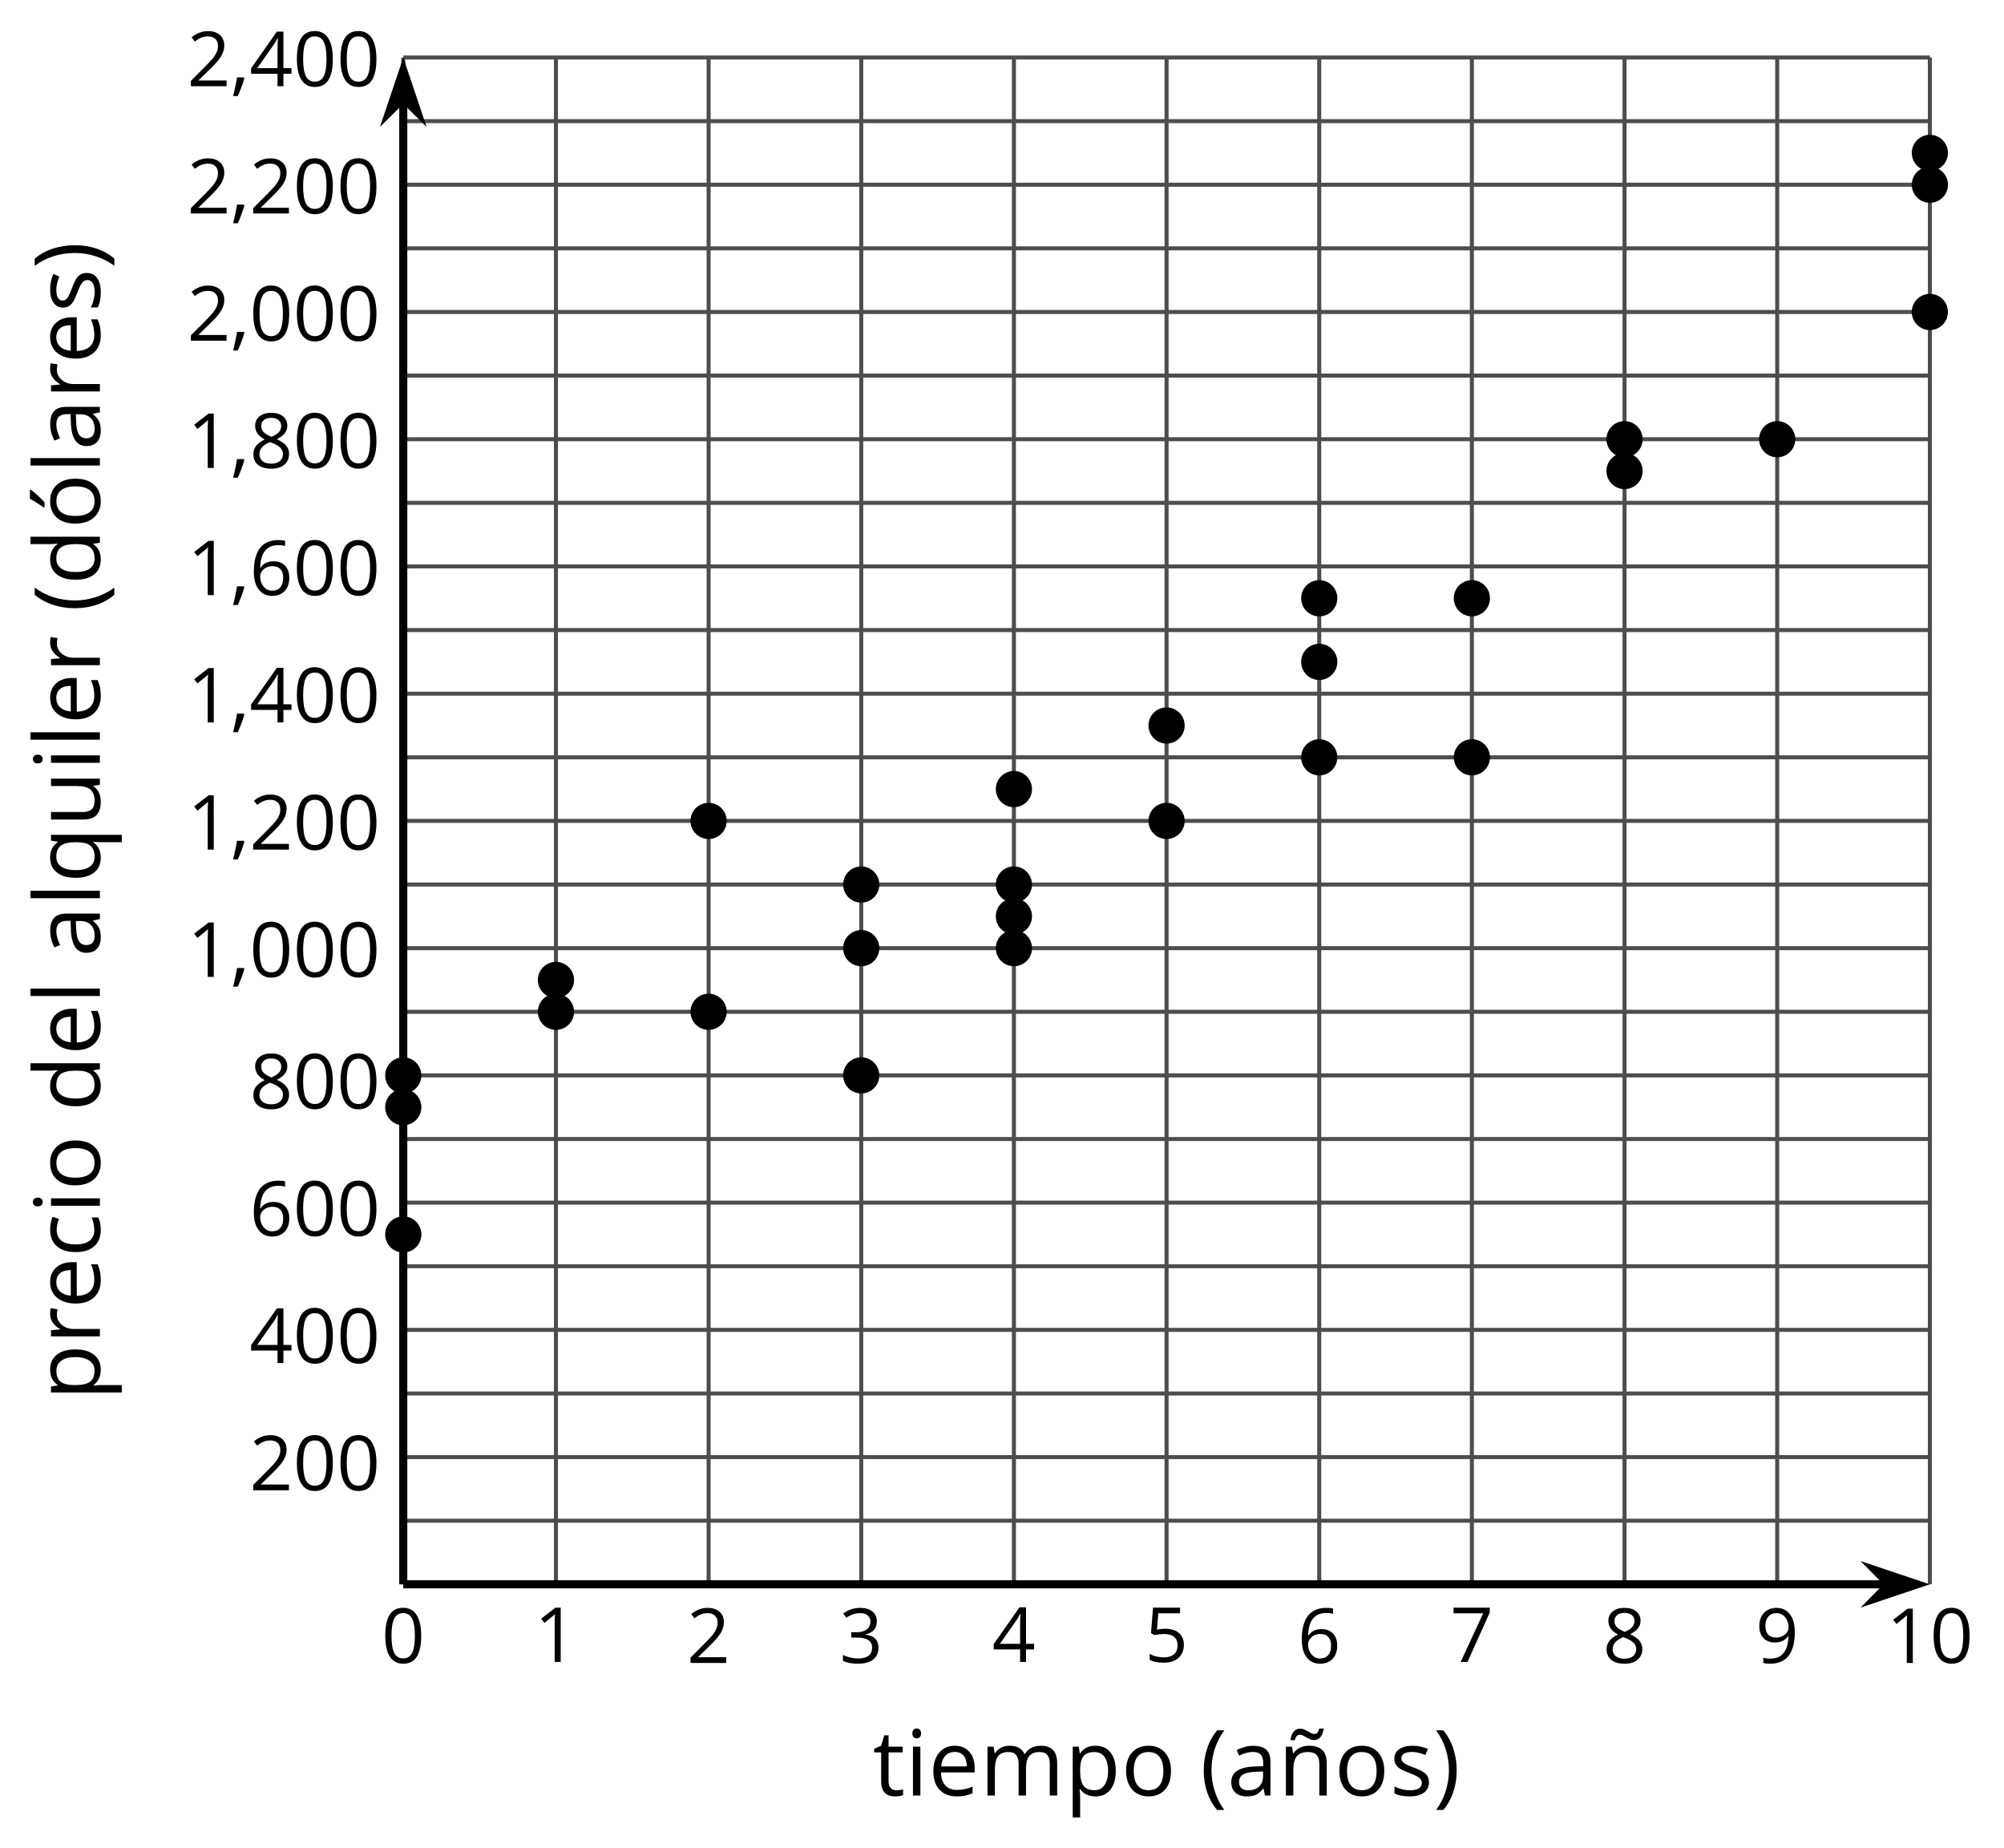 <?xml version='1.0' encoding='UTF-8'?>
<!-- This file was generated by dvisvgm 2.1.3 -->
<svg height='228.991pt' version='1.1' viewBox='-72 -72 248.331 228.991' width='248.331pt' xmlns='http://www.w3.org/2000/svg' xmlns:xlink='http://www.w3.org/1999/xlink'>
<defs>
<path d='M0.378 -2.583C0.378 -1.782 0.497 -1.031 0.732 -0.336S1.312 0.971 1.763 1.492H2.5C2.072 0.912 1.745 0.272 1.519 -0.433S1.179 -1.855 1.179 -2.592C1.179 -3.343 1.289 -4.07 1.51 -4.779C1.736 -5.488 2.067 -6.137 2.509 -6.731H1.763C1.317 -6.197 0.971 -5.576 0.737 -4.866C0.497 -4.157 0.378 -3.398 0.378 -2.583Z' id='g4-8'/>
<path d='M2.413 -2.583C2.413 -3.389 2.293 -4.148 2.058 -4.862C1.823 -5.571 1.478 -6.192 1.027 -6.731H0.281C0.723 -6.137 1.054 -5.488 1.28 -4.779C1.501 -4.07 1.611 -3.343 1.611 -2.592C1.611 -1.855 1.496 -1.133 1.271 -0.433C1.045 0.272 0.718 0.916 0.29 1.492H1.027C1.473 0.976 1.819 0.368 2.053 -0.327C2.293 -1.022 2.413 -1.777 2.413 -2.583Z' id='g4-9'/>
<path d='M1.611 -1.096H0.773C0.732 -0.815 0.663 -0.437 0.562 0.032C0.465 0.502 0.373 0.898 0.29 1.215H0.866C1.027 0.866 1.183 0.488 1.335 0.083C1.487 -0.327 1.602 -0.681 1.68 -0.99L1.611 -1.096Z' id='g4-12'/>
<path d='M4.922 -3.375C4.922 -4.498 4.733 -5.355 4.355 -5.948C3.973 -6.542 3.421 -6.837 2.689 -6.837C1.938 -6.837 1.381 -6.552 1.018 -5.985S0.47 -4.549 0.47 -3.375C0.47 -2.238 0.658 -1.377 1.036 -0.792C1.413 -0.203 1.966 0.092 2.689 0.092C3.444 0.092 4.006 -0.193 4.374 -0.769C4.738 -1.344 4.922 -2.21 4.922 -3.375ZM1.243 -3.375C1.243 -4.355 1.358 -5.064 1.588 -5.506C1.819 -5.953 2.187 -6.174 2.689 -6.174C3.2 -6.174 3.568 -5.948 3.794 -5.497C4.024 -5.051 4.139 -4.342 4.139 -3.375S4.024 -1.699 3.794 -1.243C3.568 -0.792 3.2 -0.566 2.689 -0.566C2.187 -0.566 1.819 -0.792 1.588 -1.234C1.358 -1.685 1.243 -2.394 1.243 -3.375Z' id='g4-16'/>
<path d='M3.292 0V-6.731H2.647L0.866 -5.355L1.271 -4.83C1.92 -5.359 2.288 -5.658 2.366 -5.727S2.518 -5.866 2.583 -5.93C2.56 -5.576 2.546 -5.198 2.546 -4.797V0H3.292Z' id='g4-17'/>
<path d='M4.885 0V-0.709H1.423V-0.746L2.896 -2.187C3.554 -2.827 4.001 -3.352 4.24 -3.771S4.599 -4.609 4.599 -5.037C4.599 -5.585 4.42 -6.018 4.061 -6.344C3.702 -6.667 3.204 -6.828 2.574 -6.828C1.842 -6.828 1.169 -6.57 0.548 -6.054L0.953 -5.534C1.262 -5.778 1.538 -5.944 1.786 -6.036C2.04 -6.128 2.302 -6.174 2.583 -6.174C2.97 -6.174 3.273 -6.068 3.49 -5.856C3.706 -5.649 3.817 -5.364 3.817 -5.005C3.817 -4.751 3.775 -4.512 3.688 -4.291S3.471 -3.844 3.301 -3.61S2.772 -2.988 2.233 -2.44L0.46 -0.658V0H4.885Z' id='g4-18'/>
<path d='M4.632 -5.147C4.632 -5.668 4.452 -6.077 4.088 -6.381C3.725 -6.676 3.218 -6.828 2.564 -6.828C2.164 -6.828 1.786 -6.768 1.427 -6.639C1.064 -6.519 0.746 -6.344 0.47 -6.128L0.856 -5.612C1.192 -5.829 1.487 -5.976 1.75 -6.054S2.288 -6.174 2.583 -6.174C2.97 -6.174 3.278 -6.082 3.499 -5.893C3.729 -5.704 3.84 -5.447 3.84 -5.12C3.84 -4.71 3.688 -4.388 3.379 -4.153C3.071 -3.923 2.657 -3.808 2.132 -3.808H1.459V-3.149H2.122C3.407 -3.149 4.047 -2.739 4.047 -1.925C4.047 -1.013 3.467 -0.557 2.302 -0.557C2.007 -0.557 1.694 -0.594 1.363 -0.672C1.036 -0.746 0.723 -0.856 0.433 -0.999V-0.272C0.714 -0.138 0.999 -0.041 1.298 0.009C1.593 0.064 1.92 0.092 2.274 0.092C3.094 0.092 3.725 -0.083 4.171 -0.424C4.618 -0.769 4.839 -1.266 4.839 -1.906C4.839 -2.353 4.71 -2.716 4.448 -2.993S3.785 -3.439 3.246 -3.508V-3.545C3.688 -3.637 4.029 -3.821 4.273 -4.093C4.512 -4.365 4.632 -4.719 4.632 -5.147Z' id='g4-19'/>
<path d='M5.203 -1.547V-2.242H4.204V-6.768H3.393L0.198 -2.215V-1.547H3.471V0H4.204V-1.547H5.203ZM3.471 -2.242H0.962L3.066 -5.235C3.195 -5.428 3.333 -5.672 3.481 -5.967H3.518C3.485 -5.414 3.471 -4.917 3.471 -4.48V-2.242Z' id='g4-20'/>
<path d='M2.564 -4.111C2.215 -4.111 1.865 -4.075 1.51 -4.006L1.68 -6.027H4.374V-6.731H1.027L0.773 -3.582L1.169 -3.329C1.657 -3.416 2.049 -3.462 2.339 -3.462C3.49 -3.462 4.065 -2.993 4.065 -2.053C4.065 -1.57 3.913 -1.202 3.619 -0.948C3.315 -0.695 2.896 -0.566 2.357 -0.566C2.049 -0.566 1.731 -0.608 1.413 -0.681C1.096 -0.764 0.829 -0.87 0.612 -1.008V-0.272C1.013 -0.028 1.588 0.092 2.348 0.092C3.126 0.092 3.739 -0.106 4.18 -0.502C4.627 -0.898 4.848 -1.446 4.848 -2.141C4.848 -2.753 4.646 -3.232 4.236 -3.582C3.831 -3.936 3.273 -4.111 2.564 -4.111Z' id='g4-21'/>
<path d='M0.539 -2.878C0.539 -1.943 0.741 -1.215 1.151 -0.691C1.561 -0.17 2.113 0.092 2.808 0.092C3.458 0.092 3.978 -0.11 4.355 -0.506C4.742 -0.912 4.931 -1.459 4.931 -2.159C4.931 -2.785 4.756 -3.283 4.411 -3.646C4.061 -4.01 3.582 -4.194 2.979 -4.194C2.247 -4.194 1.713 -3.932 1.377 -3.402H1.321C1.358 -4.365 1.565 -5.074 1.948 -5.525C2.33 -5.971 2.878 -6.197 3.6 -6.197C3.904 -6.197 4.176 -6.16 4.411 -6.082V-6.74C4.213 -6.8 3.936 -6.828 3.591 -6.828C2.583 -6.828 1.823 -6.501 1.308 -5.847C0.797 -5.189 0.539 -4.199 0.539 -2.878ZM2.799 -0.557C2.509 -0.557 2.251 -0.635 2.026 -0.797C1.805 -0.958 1.63 -1.174 1.506 -1.446S1.321 -2.012 1.321 -2.33C1.321 -2.546 1.39 -2.753 1.529 -2.951C1.662 -3.149 1.846 -3.306 2.076 -3.421S2.56 -3.591 2.836 -3.591C3.283 -3.591 3.614 -3.462 3.84 -3.209S4.176 -2.606 4.176 -2.159C4.176 -1.639 4.056 -1.243 3.812 -0.967C3.573 -0.695 3.237 -0.557 2.799 -0.557Z' id='g4-22'/>
<path d='M1.312 0H2.159L4.913 -6.119V-6.731H0.433V-6.027H4.102L1.312 0Z' id='g4-23'/>
<path d='M2.689 -6.828C2.086 -6.828 1.602 -6.685 1.243 -6.39C0.879 -6.105 0.7 -5.714 0.7 -5.226C0.7 -4.88 0.792 -4.572 0.976 -4.291C1.16 -4.015 1.464 -3.757 1.888 -3.518C0.948 -3.089 0.479 -2.486 0.479 -1.717C0.479 -1.142 0.672 -0.695 1.059 -0.378C1.446 -0.064 1.998 0.092 2.716 0.092C3.393 0.092 3.927 -0.074 4.319 -0.405C4.71 -0.741 4.903 -1.188 4.903 -1.745C4.903 -2.122 4.788 -2.454 4.558 -2.744C4.328 -3.029 3.941 -3.301 3.393 -3.564C3.844 -3.789 4.171 -4.038 4.378 -4.309S4.687 -4.885 4.687 -5.216C4.687 -5.718 4.507 -6.114 4.148 -6.4S3.301 -6.828 2.689 -6.828ZM1.234 -1.699C1.234 -2.03 1.335 -2.316 1.542 -2.551C1.75 -2.79 2.081 -3.006 2.537 -3.204C3.131 -2.988 3.55 -2.762 3.789 -2.532C4.029 -2.297 4.148 -2.035 4.148 -1.736C4.148 -1.363 4.019 -1.068 3.766 -0.852S3.154 -0.529 2.698 -0.529C2.233 -0.529 1.874 -0.631 1.621 -0.838C1.363 -1.045 1.234 -1.331 1.234 -1.699ZM2.68 -6.206C3.071 -6.206 3.375 -6.114 3.6 -5.93C3.821 -5.75 3.932 -5.502 3.932 -5.193C3.932 -4.913 3.84 -4.664 3.656 -4.452C3.476 -4.24 3.163 -4.042 2.726 -3.858C2.238 -4.061 1.901 -4.263 1.722 -4.466S1.45 -4.913 1.45 -5.193C1.45 -5.502 1.561 -5.746 1.777 -5.93S2.297 -6.206 2.68 -6.206Z' id='g4-24'/>
<path d='M4.885 -3.858C4.885 -4.471 4.793 -5 4.609 -5.451C4.425 -5.898 4.162 -6.243 3.821 -6.473C3.476 -6.713 3.076 -6.828 2.62 -6.828C1.98 -6.828 1.469 -6.625 1.077 -6.22C0.681 -5.815 0.488 -5.262 0.488 -4.563C0.488 -3.923 0.663 -3.425 1.013 -3.071S1.837 -2.537 2.431 -2.537C2.781 -2.537 3.094 -2.606 3.375 -2.735C3.656 -2.873 3.877 -3.066 4.047 -3.32H4.102C4.07 -2.376 3.863 -1.68 3.49 -1.225C3.112 -0.764 2.555 -0.539 1.819 -0.539C1.506 -0.539 1.225 -0.58 0.981 -0.658V0C1.188 0.06 1.473 0.092 1.828 0.092C3.867 0.092 4.885 -1.225 4.885 -3.858ZM2.62 -6.174C2.91 -6.174 3.168 -6.096 3.398 -5.939C3.619 -5.783 3.798 -5.566 3.923 -5.295S4.111 -4.724 4.111 -4.401C4.111 -4.185 4.042 -3.983 3.909 -3.785S3.591 -3.435 3.352 -3.32C3.122 -3.204 2.864 -3.149 2.583 -3.149C2.132 -3.149 1.796 -3.278 1.575 -3.527C1.354 -3.785 1.243 -4.13 1.243 -4.572C1.243 -5.074 1.363 -5.47 1.602 -5.75S2.182 -6.174 2.62 -6.174Z' id='g4-25'/>
<path d='M3.913 0H4.48V-3.444C4.48 -4.033 4.337 -4.461 4.042 -4.728C3.757 -4.995 3.31 -5.129 2.707 -5.129C2.408 -5.129 2.113 -5.092 1.814 -5.014C1.519 -4.936 1.248 -4.83 0.999 -4.696L1.234 -4.111C1.763 -4.369 2.242 -4.498 2.661 -4.498C3.034 -4.498 3.306 -4.401 3.481 -4.217C3.646 -4.024 3.734 -3.734 3.734 -3.338V-3.025L2.878 -2.997C1.248 -2.947 0.433 -2.413 0.433 -1.395C0.433 -0.921 0.576 -0.552 0.856 -0.295C1.142 -0.037 1.533 0.092 2.035 0.092C2.408 0.092 2.721 0.037 2.974 -0.074C3.223 -0.189 3.471 -0.401 3.725 -0.718H3.762L3.913 0ZM2.187 -0.539C1.888 -0.539 1.653 -0.612 1.483 -0.755C1.317 -0.898 1.234 -1.11 1.234 -1.386C1.234 -1.74 1.367 -1.998 1.639 -2.164C1.906 -2.334 2.343 -2.426 2.951 -2.449L3.715 -2.482V-2.026C3.715 -1.556 3.582 -1.192 3.306 -0.93C3.039 -0.668 2.661 -0.539 2.187 -0.539Z' id='g4-65'/>
<path d='M2.827 0.092C3.338 0.092 3.766 0.005 4.102 -0.17V-0.847C3.66 -0.668 3.227 -0.576 2.808 -0.576C2.316 -0.576 1.948 -0.741 1.694 -1.073C1.446 -1.404 1.321 -1.878 1.321 -2.5C1.321 -3.808 1.832 -4.461 2.859 -4.461C3.011 -4.461 3.191 -4.438 3.389 -4.392C3.587 -4.351 3.771 -4.296 3.941 -4.227L4.176 -4.876C4.038 -4.945 3.849 -5.009 3.605 -5.06S3.122 -5.138 2.878 -5.138C2.127 -5.138 1.547 -4.908 1.142 -4.448C0.732 -3.987 0.529 -3.333 0.529 -2.491C0.529 -1.667 0.727 -1.031 1.133 -0.58C1.529 -0.134 2.095 0.092 2.827 0.092Z' id='g4-67'/>
<path d='M4.245 -0.677L4.346 0H4.968V-7.164H4.204V-5.111L4.222 -4.756L4.254 -4.392H4.194C3.831 -4.89 3.306 -5.138 2.62 -5.138C1.961 -5.138 1.45 -4.908 1.082 -4.448S0.529 -3.343 0.529 -2.509S0.714 -1.036 1.077 -0.585C1.446 -0.134 1.961 0.092 2.62 0.092C3.324 0.092 3.849 -0.166 4.204 -0.677H4.245ZM2.716 -0.548C2.261 -0.548 1.911 -0.714 1.676 -1.041S1.321 -1.855 1.321 -2.5C1.321 -3.135 1.441 -3.628 1.676 -3.978C1.915 -4.323 2.261 -4.498 2.707 -4.498C3.227 -4.498 3.61 -4.346 3.849 -4.042C4.084 -3.734 4.204 -3.223 4.204 -2.509V-2.348C4.204 -1.717 4.088 -1.257 3.849 -0.976C3.619 -0.691 3.237 -0.548 2.716 -0.548Z' id='g4-68'/>
<path d='M2.942 0.092C3.283 0.092 3.573 0.064 3.812 0.018C4.056 -0.037 4.309 -0.12 4.581 -0.235V-0.916C4.052 -0.691 3.513 -0.576 2.97 -0.576C2.454 -0.576 2.053 -0.727 1.768 -1.036C1.487 -1.344 1.335 -1.791 1.321 -2.385H4.797V-2.868C4.797 -3.55 4.613 -4.098 4.245 -4.512C3.877 -4.931 3.375 -5.138 2.744 -5.138C2.067 -5.138 1.533 -4.899 1.133 -4.42C0.727 -3.941 0.529 -3.297 0.529 -2.482C0.529 -1.676 0.746 -1.045 1.179 -0.589C1.607 -0.134 2.196 0.092 2.942 0.092ZM2.735 -4.498C3.135 -4.498 3.439 -4.369 3.656 -4.116C3.872 -3.858 3.978 -3.49 3.978 -3.006H1.34C1.381 -3.471 1.524 -3.84 1.768 -4.102C2.007 -4.365 2.33 -4.498 2.735 -4.498Z' id='g4-69'/>
<path d='M1.575 0V-5.046H0.81V0H1.575ZM0.746 -6.413C0.746 -6.243 0.787 -6.114 0.875 -6.031C0.962 -5.944 1.068 -5.902 1.197 -5.902C1.321 -5.902 1.427 -5.944 1.515 -6.031C1.602 -6.114 1.648 -6.243 1.648 -6.413S1.602 -6.713 1.515 -6.796S1.321 -6.92 1.197 -6.92C1.068 -6.92 0.962 -6.878 0.875 -6.796C0.787 -6.717 0.746 -6.588 0.746 -6.413Z' id='g4-73'/>
<path d='M1.575 0V-7.164H0.81V0H1.575Z' id='g4-76'/>
<path d='M7.242 0H8.006V-3.292C8.006 -3.936 7.864 -4.406 7.578 -4.696C7.297 -4.991 6.869 -5.138 6.298 -5.138C5.935 -5.138 5.608 -5.06 5.322 -4.908S4.82 -4.544 4.669 -4.282H4.632C4.388 -4.853 3.872 -5.138 3.085 -5.138C2.758 -5.138 2.468 -5.069 2.201 -4.931C1.943 -4.793 1.736 -4.599 1.593 -4.355H1.556L1.432 -5.046H0.81V0H1.575V-2.647C1.575 -3.301 1.685 -3.771 1.906 -4.061C2.132 -4.346 2.482 -4.489 2.96 -4.489C3.324 -4.489 3.596 -4.388 3.766 -4.19C3.936 -3.987 4.024 -3.683 4.024 -3.283V0H4.788V-2.818C4.788 -3.384 4.903 -3.808 5.129 -4.079S5.709 -4.489 6.183 -4.489C6.547 -4.489 6.814 -4.388 6.984 -4.19C7.155 -3.987 7.242 -3.683 7.242 -3.283V0Z' id='g4-77'/>
<path d='M5.166 -2.528C5.166 -3.329 4.959 -3.964 4.54 -4.434C4.125 -4.903 3.564 -5.138 2.859 -5.138C2.127 -5.138 1.556 -4.908 1.146 -4.448C0.737 -3.992 0.529 -3.352 0.529 -2.528C0.529 -1.998 0.626 -1.533 0.815 -1.137S1.275 -0.437 1.625 -0.226S2.376 0.092 2.827 0.092C3.559 0.092 4.13 -0.138 4.544 -0.599C4.959 -1.064 5.166 -1.704 5.166 -2.528ZM1.321 -2.528C1.321 -3.177 1.45 -3.669 1.704 -3.996S2.334 -4.489 2.836 -4.489C3.343 -4.489 3.725 -4.323 3.987 -3.987C4.245 -3.656 4.374 -3.168 4.374 -2.528C4.374 -1.878 4.245 -1.39 3.987 -1.05C3.725 -0.718 3.347 -0.548 2.845 -0.548S1.966 -0.718 1.708 -1.054S1.321 -1.883 1.321 -2.528Z' id='g4-79'/>
<path d='M3.158 0.092C3.817 0.092 4.328 -0.138 4.696 -0.599C5.069 -1.054 5.253 -1.699 5.253 -2.528C5.253 -3.352 5.074 -3.996 4.705 -4.452C4.346 -4.908 3.826 -5.138 3.158 -5.138C2.822 -5.138 2.523 -5.078 2.261 -4.954S1.773 -4.632 1.575 -4.355H1.538L1.432 -5.046H0.81V2.265H1.575V0.189C1.575 -0.074 1.556 -0.355 1.519 -0.649H1.575C1.759 -0.396 1.989 -0.212 2.256 -0.092C2.532 0.032 2.832 0.092 3.158 0.092ZM3.048 -4.489C3.494 -4.489 3.844 -4.319 4.088 -3.987C4.337 -3.646 4.461 -3.168 4.461 -2.537C4.461 -1.915 4.337 -1.432 4.088 -1.077C3.844 -0.723 3.504 -0.548 3.066 -0.548C2.546 -0.548 2.164 -0.7 1.929 -1.004C1.694 -1.312 1.575 -1.819 1.575 -2.528V-2.698C1.579 -3.32 1.699 -3.775 1.929 -4.061S2.532 -4.489 3.048 -4.489Z' id='g4-80'/>
<path d='M2.716 -0.548C2.256 -0.548 1.906 -0.714 1.676 -1.05C1.436 -1.381 1.321 -1.865 1.321 -2.5S1.441 -3.628 1.676 -3.978C1.915 -4.323 2.261 -4.498 2.707 -4.498C3.227 -4.498 3.605 -4.342 3.844 -4.033S4.204 -3.214 4.204 -2.509V-2.339C4.19 -1.69 4.065 -1.229 3.831 -0.958S3.227 -0.548 2.716 -0.548ZM2.601 0.092C3.31 0.092 3.84 -0.166 4.194 -0.677H4.254C4.222 -0.46 4.204 -0.203 4.204 0.106V2.265H4.968V-5.046H4.365L4.254 -4.355H4.213C3.84 -4.876 3.31 -5.138 2.62 -5.138C1.961 -5.138 1.45 -4.908 1.082 -4.443S0.529 -3.333 0.529 -2.509C0.529 -1.69 0.714 -1.05 1.077 -0.594S1.952 0.092 2.601 0.092Z' id='g4-81'/>
<path d='M3.112 -5.138C2.795 -5.138 2.505 -5.051 2.242 -4.871S1.754 -4.438 1.565 -4.111H1.529L1.441 -5.046H0.81V0H1.575V-2.707C1.575 -3.2 1.722 -3.614 2.007 -3.946C2.302 -4.277 2.647 -4.443 3.057 -4.443C3.218 -4.443 3.402 -4.42 3.61 -4.374L3.715 -5.083C3.536 -5.12 3.338 -5.138 3.112 -5.138Z' id='g4-82'/>
<path d='M4.065 -1.377C4.065 -1.713 3.959 -1.989 3.748 -2.21C3.541 -2.431 3.135 -2.652 2.537 -2.868C2.099 -3.029 1.805 -3.154 1.653 -3.241S1.39 -3.416 1.317 -3.513C1.252 -3.61 1.215 -3.725 1.215 -3.858C1.215 -4.056 1.308 -4.213 1.492 -4.328S1.948 -4.498 2.311 -4.498C2.721 -4.498 3.181 -4.392 3.688 -4.185L3.959 -4.807C3.439 -5.028 2.91 -5.138 2.366 -5.138C1.782 -5.138 1.326 -5.018 0.99 -4.779C0.654 -4.544 0.488 -4.217 0.488 -3.808C0.488 -3.577 0.534 -3.379 0.635 -3.214C0.727 -3.048 0.875 -2.901 1.077 -2.772C1.271 -2.638 1.607 -2.486 2.076 -2.311C2.569 -2.122 2.901 -1.957 3.076 -1.814C3.241 -1.676 3.329 -1.51 3.329 -1.312C3.329 -1.05 3.223 -0.856 3.006 -0.727C2.79 -0.603 2.486 -0.539 2.086 -0.539C1.828 -0.539 1.561 -0.576 1.28 -0.645C1.004 -0.714 0.746 -0.81 0.502 -0.935V-0.226C0.875 -0.014 1.4 0.092 2.067 0.092C2.698 0.092 3.191 -0.037 3.541 -0.29S4.065 -0.907 4.065 -1.377Z' id='g4-83'/>
<path d='M2.44 -0.539C2.187 -0.539 1.989 -0.622 1.846 -0.783S1.63 -1.179 1.63 -1.483V-4.452H3.094V-5.046H1.63V-6.215H1.188L0.866 -5.138L0.143 -4.82V-4.452H0.866V-1.45C0.866 -0.424 1.354 0.092 2.33 0.092C2.459 0.092 2.606 0.078 2.762 0.055C2.928 0.028 3.048 -0.005 3.131 -0.046V-0.631C3.057 -0.608 2.956 -0.589 2.832 -0.571C2.707 -0.548 2.574 -0.539 2.44 -0.539Z' id='g4-84'/>
<path d='M1.529 -5.046H0.755V-1.745C0.755 -1.105 0.907 -0.635 1.215 -0.345C1.519 -0.055 1.98 0.092 2.592 0.092C2.947 0.092 3.264 0.028 3.545 -0.106C3.821 -0.239 4.038 -0.428 4.194 -0.677H4.236L4.346 0H4.977V-5.046H4.213V-2.394C4.213 -1.74 4.088 -1.271 3.849 -0.981C3.6 -0.691 3.218 -0.548 2.689 -0.548C2.288 -0.548 1.998 -0.649 1.809 -0.852S1.529 -1.363 1.529 -1.773V-5.046Z' id='g4-85'/>
<path d='M4.263 0H5.028V-3.292C5.028 -3.936 4.876 -4.406 4.567 -4.696C4.259 -4.991 3.803 -5.138 3.195 -5.138C2.85 -5.138 2.532 -5.069 2.251 -4.936C1.971 -4.797 1.75 -4.604 1.593 -4.355H1.556L1.432 -5.046H0.81V0H1.575V-2.647C1.575 -3.306 1.699 -3.775 1.943 -4.061S2.574 -4.489 3.103 -4.489C3.504 -4.489 3.794 -4.388 3.983 -4.185S4.263 -3.674 4.263 -3.264V0ZM3.692 -5.723C3.983 -5.723 4.213 -5.829 4.383 -6.041C4.558 -6.248 4.664 -6.538 4.705 -6.911H4.25C4.204 -6.722 4.144 -6.579 4.07 -6.492C3.996 -6.4 3.886 -6.354 3.734 -6.354C3.637 -6.354 3.531 -6.381 3.421 -6.436C3.31 -6.496 3.195 -6.556 3.076 -6.63C2.956 -6.694 2.832 -6.759 2.698 -6.814C2.564 -6.874 2.431 -6.901 2.288 -6.901C2.007 -6.901 1.782 -6.796 1.602 -6.584C1.427 -6.377 1.321 -6.087 1.28 -5.714H1.731C1.773 -5.902 1.832 -6.041 1.915 -6.133C1.989 -6.225 2.109 -6.271 2.261 -6.271C2.366 -6.271 2.472 -6.243 2.587 -6.188C2.698 -6.128 2.813 -6.068 2.937 -5.994C3.057 -5.93 3.181 -5.866 3.306 -5.81C3.43 -5.75 3.559 -5.723 3.692 -5.723Z' id='g4-176'/>
<path d='M5.166 -2.528C5.166 -3.329 4.959 -3.964 4.54 -4.434C4.125 -4.903 3.564 -5.138 2.859 -5.138C2.127 -5.138 1.556 -4.908 1.146 -4.448C0.737 -3.992 0.529 -3.352 0.529 -2.528C0.529 -1.998 0.626 -1.533 0.815 -1.137S1.275 -0.437 1.625 -0.226S2.376 0.092 2.827 0.092C3.559 0.092 4.13 -0.138 4.544 -0.599C4.959 -1.064 5.166 -1.704 5.166 -2.528ZM1.321 -2.528C1.321 -3.177 1.45 -3.669 1.704 -3.996S2.334 -4.489 2.836 -4.489C3.343 -4.489 3.725 -4.323 3.987 -3.987C4.245 -3.656 4.374 -3.168 4.374 -2.528C4.374 -1.878 4.245 -1.39 3.987 -1.05C3.725 -0.718 3.347 -0.548 2.845 -0.548S1.966 -0.718 1.708 -1.054S1.321 -1.883 1.321 -2.528ZM2.205 -5.829V-5.714H2.716C2.914 -5.875 3.145 -6.1 3.412 -6.39S3.881 -6.929 4.015 -7.127V-7.224H3.085C2.988 -7.026 2.855 -6.791 2.68 -6.519C2.514 -6.248 2.353 -6.018 2.205 -5.829Z' id='g4-178'/>
<use id='g6-8' transform='scale(1.2)' xlink:href='#g4-8'/>
<use id='g6-9' transform='scale(1.2)' xlink:href='#g4-9'/>
<use id='g6-65' transform='scale(1.2)' xlink:href='#g4-65'/>
<use id='g6-67' transform='scale(1.2)' xlink:href='#g4-67'/>
<use id='g6-68' transform='scale(1.2)' xlink:href='#g4-68'/>
<use id='g6-69' transform='scale(1.2)' xlink:href='#g4-69'/>
<use id='g6-73' transform='scale(1.2)' xlink:href='#g4-73'/>
<use id='g6-76' transform='scale(1.2)' xlink:href='#g4-76'/>
<use id='g6-77' transform='scale(1.2)' xlink:href='#g4-77'/>
<use id='g6-79' transform='scale(1.2)' xlink:href='#g4-79'/>
<use id='g6-80' transform='scale(1.2)' xlink:href='#g4-80'/>
<use id='g6-81' transform='scale(1.2)' xlink:href='#g4-81'/>
<use id='g6-82' transform='scale(1.2)' xlink:href='#g4-82'/>
<use id='g6-83' transform='scale(1.2)' xlink:href='#g4-83'/>
<use id='g6-84' transform='scale(1.2)' xlink:href='#g4-84'/>
<use id='g6-85' transform='scale(1.2)' xlink:href='#g4-85'/>
<use id='g6-176' transform='scale(1.2)' xlink:href='#g4-176'/>
<use id='g6-178' transform='scale(1.2)' xlink:href='#g4-178'/>
</defs>
<g id='page1'>
<path d='M-22.027 124.293V-64.875M-3.109 124.293V-64.875M15.809 124.293V-64.875M34.723 124.293V-64.875M53.641 124.293V-64.875M72.559 124.293V-64.875M91.477 124.293V-64.875M110.391 124.293V-64.875M129.309 124.293V-64.875M148.227 124.293V-64.875M167.145 124.293V-64.875' fill='none' stroke='#4d4d4d' stroke-linejoin='bevel' stroke-miterlimit='10.037' stroke-width='0.5'/>
<path d='M-22.027 116.41H167.145M-22.027 100.649H167.145M-22.027 84.883H167.145M-22.027 69.121H167.145M-22.027 53.356H167.145M-22.027 37.59H167.145M-22.027 21.828H167.145M-22.027 6.063H167.145M-22.027 -9.703H167.145M-22.027 -25.465H167.145M-22.027 -41.23H167.145M-22.027 -56.992H167.145' fill='none' stroke='#4d4d4d' stroke-linejoin='bevel' stroke-miterlimit='10.037' stroke-width='0.5'/>
<path d='M-22.027 108.531H167.145M-22.027 92.766H167.145M-22.027 77H167.145M-22.027 61.239H167.145M-22.027 45.473H167.145M-22.027 29.707H167.145M-22.027 13.946H167.145M-22.027 -1.82H167.145M-22.027 -17.582H167.145M-22.027 -33.347H167.145M-22.027 -49.113H167.145M-22.027 -64.875H167.145' fill='none' stroke='#4d4d4d' stroke-linejoin='bevel' stroke-miterlimit='10.037' stroke-width='0.5'/>
<path d='M-22.027 124.293H161.848' fill='none' stroke='#000000' stroke-linejoin='bevel' stroke-miterlimit='10.037' stroke-width='1'/>
<path d='M165.566 124.293L160.379 122.551L162.098 124.293L160.379 126.039Z'/>
<path d='M165.566 124.293L160.379 122.551L162.098 124.293L160.379 126.039Z' fill='none' stroke='#000000' stroke-miterlimit='10.037' stroke-width='1'/>
<path d='M-22.027 124.293V-59.582' fill='none' stroke='#000000' stroke-linejoin='bevel' stroke-miterlimit='10.037' stroke-width='1'/>
<path d='M-22.027 -63.301L-23.773 -58.109L-22.027 -59.832L-20.281 -58.109Z'/>
<path d='M-22.027 -63.301L-23.773 -58.109L-22.027 -59.832L-20.281 -58.109Z' fill='none' stroke='#000000' stroke-miterlimit='10.037' stroke-width='1'/>
<g transform='matrix(1 0 0 1 -52.676 42.442)'>
<use x='27.947' xlink:href='#g4-16' y='91.595'/>
</g>
<g transform='matrix(1 0 0 1 -33.759 42.314)'>
<use x='27.947' xlink:href='#g4-17' y='91.595'/>
</g>
<g transform='matrix(1 0 0 1 -14.842 42.442)'>
<use x='27.947' xlink:href='#g4-18' y='91.595'/>
</g>
<g transform='matrix(1 0 0 1 4.075 42.442)'>
<use x='27.947' xlink:href='#g4-19' y='91.595'/>
</g>
<g transform='matrix(1 0 0 1 22.992 42.314)'>
<use x='27.947' xlink:href='#g4-20' y='91.595'/>
</g>
<g transform='matrix(1 0 0 1 41.909 42.314)'>
<use x='27.947' xlink:href='#g4-21' y='91.595'/>
</g>
<g transform='matrix(1 0 0 1 60.826 42.442)'>
<use x='27.947' xlink:href='#g4-22' y='91.595'/>
</g>
<g transform='matrix(1 0 0 1 79.743 42.314)'>
<use x='27.947' xlink:href='#g4-23' y='91.595'/>
</g>
<g transform='matrix(1 0 0 1 98.66 42.442)'>
<use x='27.947' xlink:href='#g4-24' y='91.595'/>
</g>
<g transform='matrix(1 0 0 1 117.577 42.442)'>
<use x='27.947' xlink:href='#g4-25' y='91.595'/>
</g>
<g transform='matrix(1 0 0 1 133.792 42.442)'>
<use x='27.947' xlink:href='#g4-17' y='91.595'/>
<use x='33.351' xlink:href='#g4-16' y='91.595'/>
</g>
<g transform='matrix(1 0 0 1 -69.03 21.045)'>
<use x='27.947' xlink:href='#g4-18' y='91.595'/>
<use x='33.351' xlink:href='#g4-16' y='91.595'/>
<use x='38.755' xlink:href='#g4-16' y='91.595'/>
</g>
<g transform='matrix(1 0 0 1 -69.03 5.28)'>
<use x='27.947' xlink:href='#g4-20' y='91.595'/>
<use x='33.351' xlink:href='#g4-16' y='91.595'/>
<use x='38.755' xlink:href='#g4-16' y='91.595'/>
</g>
<g transform='matrix(1 0 0 1 -69.03 -10.484)'>
<use x='27.947' xlink:href='#g4-22' y='91.595'/>
<use x='33.351' xlink:href='#g4-16' y='91.595'/>
<use x='38.755' xlink:href='#g4-16' y='91.595'/>
</g>
<g transform='matrix(1 0 0 1 -69.03 -26.248)'>
<use x='27.947' xlink:href='#g4-24' y='91.595'/>
<use x='33.351' xlink:href='#g4-16' y='91.595'/>
<use x='38.755' xlink:href='#g4-16' y='91.595'/>
</g>
<g transform='matrix(1 0 0 1 -76.753 -42.563)'>
<use x='27.947' xlink:href='#g4-17' y='91.595'/>
<use x='33.351' xlink:href='#g4-12' y='91.595'/>
<use x='35.67' xlink:href='#g4-16' y='91.595'/>
<use x='41.074' xlink:href='#g4-16' y='91.595'/>
<use x='46.478' xlink:href='#g4-16' y='91.595'/>
</g>
<g transform='matrix(1 0 0 1 -76.753 -58.328)'>
<use x='27.947' xlink:href='#g4-17' y='91.595'/>
<use x='33.351' xlink:href='#g4-12' y='91.595'/>
<use x='35.67' xlink:href='#g4-18' y='91.595'/>
<use x='41.074' xlink:href='#g4-16' y='91.595'/>
<use x='46.478' xlink:href='#g4-16' y='91.595'/>
</g>
<g transform='matrix(1 0 0 1 -76.753 -74.092)'>
<use x='27.947' xlink:href='#g4-17' y='91.595'/>
<use x='33.351' xlink:href='#g4-12' y='91.595'/>
<use x='35.67' xlink:href='#g4-20' y='91.595'/>
<use x='41.074' xlink:href='#g4-16' y='91.595'/>
<use x='46.478' xlink:href='#g4-16' y='91.595'/>
</g>
<g transform='matrix(1 0 0 1 -76.753 -89.856)'>
<use x='27.947' xlink:href='#g4-17' y='91.595'/>
<use x='33.351' xlink:href='#g4-12' y='91.595'/>
<use x='35.67' xlink:href='#g4-22' y='91.595'/>
<use x='41.074' xlink:href='#g4-16' y='91.595'/>
<use x='46.478' xlink:href='#g4-16' y='91.595'/>
</g>
<g transform='matrix(1 0 0 1 -76.753 -105.62)'>
<use x='27.947' xlink:href='#g4-17' y='91.595'/>
<use x='33.351' xlink:href='#g4-12' y='91.595'/>
<use x='35.67' xlink:href='#g4-24' y='91.595'/>
<use x='41.074' xlink:href='#g4-16' y='91.595'/>
<use x='46.478' xlink:href='#g4-16' y='91.595'/>
</g>
<g transform='matrix(1 0 0 1 -76.753 -121.384)'>
<use x='27.947' xlink:href='#g4-18' y='91.595'/>
<use x='33.351' xlink:href='#g4-12' y='91.595'/>
<use x='35.67' xlink:href='#g4-16' y='91.595'/>
<use x='41.074' xlink:href='#g4-16' y='91.595'/>
<use x='46.478' xlink:href='#g4-16' y='91.595'/>
</g>
<g transform='matrix(1 0 0 1 -76.753 -137.148)'>
<use x='27.947' xlink:href='#g4-18' y='91.595'/>
<use x='33.351' xlink:href='#g4-12' y='91.595'/>
<use x='35.67' xlink:href='#g4-18' y='91.595'/>
<use x='41.074' xlink:href='#g4-16' y='91.595'/>
<use x='46.478' xlink:href='#g4-16' y='91.595'/>
</g>
<g transform='matrix(1 0 0 1 -76.753 -152.912)'>
<use x='27.947' xlink:href='#g4-18' y='91.595'/>
<use x='33.351' xlink:href='#g4-12' y='91.595'/>
<use x='35.67' xlink:href='#g4-20' y='91.595'/>
<use x='41.074' xlink:href='#g4-16' y='91.595'/>
<use x='46.478' xlink:href='#g4-16' y='91.595'/>
</g>
<path d='M-20.035 65.18C-20.035 64.078 -20.926 63.188 -22.027 63.188C-23.129 63.188 -24.02 64.078 -24.02 65.18C-24.02 66.278 -23.129 67.172 -22.027 67.172C-20.926 67.172 -20.035 66.278 -20.035 65.18Z'/>
<path d='M-20.035 65.18C-20.035 64.078 -20.926 63.188 -22.027 63.188C-23.129 63.188 -24.02 64.078 -24.02 65.18C-24.02 66.278 -23.129 67.172 -22.027 67.172C-20.926 67.172 -20.035 66.278 -20.035 65.18Z' fill='none' stroke='#000000' stroke-linejoin='bevel' stroke-miterlimit='10.037' stroke-width='0.5'/>
<path d='M-20.035 80.942C-20.035 79.844 -20.926 78.95 -22.027 78.95C-23.129 78.95 -24.02 79.844 -24.02 80.942C-24.02 82.043 -23.129 82.934 -22.027 82.934C-20.926 82.934 -20.035 82.043 -20.035 80.942Z'/>
<path d='M-20.035 80.942C-20.035 79.844 -20.926 78.95 -22.027 78.95C-23.129 78.95 -24.02 79.844 -24.02 80.942C-24.02 82.043 -23.129 82.934 -22.027 82.934C-20.926 82.934 -20.035 82.043 -20.035 80.942Z' fill='none' stroke='#000000' stroke-linejoin='bevel' stroke-miterlimit='10.037' stroke-width='0.5'/>
<path d='M-20.035 61.239C-20.035 60.137 -20.926 59.246 -22.027 59.246C-23.129 59.246 -24.02 60.137 -24.02 61.239C-24.02 62.336 -23.129 63.231 -22.027 63.231C-20.926 63.231 -20.035 62.336 -20.035 61.239Z'/>
<path d='M-20.035 61.239C-20.035 60.137 -20.926 59.246 -22.027 59.246C-23.129 59.246 -24.02 60.137 -24.02 61.239C-24.02 62.336 -23.129 63.231 -22.027 63.231C-20.926 63.231 -20.035 62.336 -20.035 61.239Z' fill='none' stroke='#000000' stroke-linejoin='bevel' stroke-miterlimit='10.037' stroke-width='0.5'/>
<path d='M-1.117 49.414C-1.117 48.313 -2.008 47.422 -3.109 47.422C-4.211 47.422 -5.101 48.313 -5.101 49.414S-4.211 51.407 -3.109 51.407C-2.008 51.407 -1.117 50.516 -1.117 49.414Z'/>
<path d='M-1.117 49.414C-1.117 48.313 -2.008 47.422 -3.109 47.422C-4.211 47.422 -5.101 48.313 -5.101 49.414S-4.211 51.407 -3.109 51.407C-2.008 51.407 -1.117 50.516 -1.117 49.414Z' fill='none' stroke='#000000' stroke-linejoin='bevel' stroke-miterlimit='10.037' stroke-width='0.5'/>
<path d='M-1.117 53.356C-1.117 52.254 -2.008 51.364 -3.109 51.364C-4.211 51.364 -5.101 52.254 -5.101 53.356S-4.211 55.348 -3.109 55.348C-2.008 55.348 -1.117 54.457 -1.117 53.356Z'/>
<path d='M-1.117 53.356C-1.117 52.254 -2.008 51.364 -3.109 51.364C-4.211 51.364 -5.101 52.254 -5.101 53.356S-4.211 55.348 -3.109 55.348C-2.008 55.348 -1.117 54.457 -1.117 53.356Z' fill='none' stroke='#000000' stroke-linejoin='bevel' stroke-miterlimit='10.037' stroke-width='0.5'/>
<path d='M17.801 29.707C17.801 28.61 16.906 27.715 15.809 27.715C14.707 27.715 13.812 28.61 13.812 29.707C13.812 30.809 14.707 31.703 15.809 31.703C16.906 31.703 17.801 30.809 17.801 29.707Z'/>
<path d='M17.801 29.707C17.801 28.61 16.906 27.715 15.809 27.715C14.707 27.715 13.812 28.61 13.812 29.707C13.812 30.809 14.707 31.703 15.809 31.703C16.906 31.703 17.801 30.809 17.801 29.707Z' fill='none' stroke='#000000' stroke-linejoin='bevel' stroke-miterlimit='10.037' stroke-width='0.5'/>
<path d='M17.801 53.356C17.801 52.254 16.906 51.364 15.809 51.364C14.707 51.364 13.812 52.254 13.812 53.356S14.707 55.348 15.809 55.348C16.906 55.348 17.801 54.457 17.801 53.356Z'/>
<path d='M17.801 53.356C17.801 52.254 16.906 51.364 15.809 51.364C14.707 51.364 13.812 52.254 13.812 53.356S14.707 55.348 15.809 55.348C16.906 55.348 17.801 54.457 17.801 53.356Z' fill='none' stroke='#000000' stroke-linejoin='bevel' stroke-miterlimit='10.037' stroke-width='0.5'/>
<path d='M36.715 45.473C36.715 44.371 35.824 43.481 34.723 43.481C33.625 43.481 32.73 44.371 32.73 45.473S33.625 47.465 34.723 47.465C35.824 47.465 36.715 46.575 36.715 45.473Z'/>
<path d='M36.715 45.473C36.715 44.371 35.824 43.481 34.723 43.481C33.625 43.481 32.73 44.371 32.73 45.473S33.625 47.465 34.723 47.465C35.824 47.465 36.715 46.575 36.715 45.473Z' fill='none' stroke='#000000' stroke-linejoin='bevel' stroke-miterlimit='10.037' stroke-width='0.5'/>
<path d='M36.715 37.59C36.715 36.492 35.824 35.598 34.723 35.598C33.625 35.598 32.73 36.492 32.73 37.59C32.73 38.692 33.625 39.582 34.723 39.582C35.824 39.582 36.715 38.692 36.715 37.59Z'/>
<path d='M36.715 37.59C36.715 36.492 35.824 35.598 34.723 35.598C33.625 35.598 32.73 36.492 32.73 37.59C32.73 38.692 33.625 39.582 34.723 39.582C35.824 39.582 36.715 38.692 36.715 37.59Z' fill='none' stroke='#000000' stroke-linejoin='bevel' stroke-miterlimit='10.037' stroke-width='0.5'/>
<path d='M36.715 61.239C36.715 60.137 35.824 59.246 34.723 59.246C33.625 59.246 32.73 60.137 32.73 61.239C32.73 62.336 33.625 63.231 34.723 63.231C35.824 63.231 36.715 62.336 36.715 61.239Z'/>
<path d='M36.715 61.239C36.715 60.137 35.824 59.246 34.723 59.246C33.625 59.246 32.73 60.137 32.73 61.239C32.73 62.336 33.625 63.231 34.723 63.231C35.824 63.231 36.715 62.336 36.715 61.239Z' fill='none' stroke='#000000' stroke-linejoin='bevel' stroke-miterlimit='10.037' stroke-width='0.5'/>
<path d='M55.633 41.532C55.633 40.43 54.742 39.539 53.641 39.539C52.539 39.539 51.648 40.43 51.648 41.532C51.648 42.633 52.539 43.524 53.641 43.524C54.742 43.524 55.633 42.633 55.633 41.532Z'/>
<path d='M55.633 41.532C55.633 40.43 54.742 39.539 53.641 39.539C52.539 39.539 51.648 40.43 51.648 41.532C51.648 42.633 52.539 43.524 53.641 43.524C54.742 43.524 55.633 42.633 55.633 41.532Z' fill='none' stroke='#000000' stroke-linejoin='bevel' stroke-miterlimit='10.037' stroke-width='0.5'/>
<path d='M55.633 45.473C55.633 44.371 54.742 43.481 53.641 43.481C52.539 43.481 51.648 44.371 51.648 45.473S52.539 47.465 53.641 47.465C54.742 47.465 55.633 46.575 55.633 45.473Z'/>
<path d='M55.633 45.473C55.633 44.371 54.742 43.481 53.641 43.481C52.539 43.481 51.648 44.371 51.648 45.473S52.539 47.465 53.641 47.465C54.742 47.465 55.633 46.575 55.633 45.473Z' fill='none' stroke='#000000' stroke-linejoin='bevel' stroke-miterlimit='10.037' stroke-width='0.5'/>
<path d='M55.633 37.59C55.633 36.492 54.742 35.598 53.641 35.598C52.539 35.598 51.648 36.492 51.648 37.59C51.648 38.692 52.539 39.582 53.641 39.582C54.742 39.582 55.633 38.692 55.633 37.59Z'/>
<path d='M55.633 37.59C55.633 36.492 54.742 35.598 53.641 35.598C52.539 35.598 51.648 36.492 51.648 37.59C51.648 38.692 52.539 39.582 53.641 39.582C54.742 39.582 55.633 38.692 55.633 37.59Z' fill='none' stroke='#000000' stroke-linejoin='bevel' stroke-miterlimit='10.037' stroke-width='0.5'/>
<path d='M55.633 25.77C55.633 24.668 54.742 23.774 53.641 23.774C52.539 23.774 51.648 24.668 51.648 25.77C51.648 26.867 52.539 27.762 53.641 27.762C54.742 27.762 55.633 26.867 55.633 25.77Z'/>
<path d='M55.633 25.77C55.633 24.668 54.742 23.774 53.641 23.774C52.539 23.774 51.648 24.668 51.648 25.77C51.648 26.867 52.539 27.762 53.641 27.762C54.742 27.762 55.633 26.867 55.633 25.77Z' fill='none' stroke='#000000' stroke-linejoin='bevel' stroke-miterlimit='10.037' stroke-width='0.5'/>
<path d='M74.551 29.707C74.551 28.61 73.66 27.715 72.559 27.715C71.457 27.715 70.566 28.61 70.566 29.707C70.566 30.809 71.457 31.703 72.559 31.703C73.66 31.703 74.551 30.809 74.551 29.707Z'/>
<path d='M74.551 29.707C74.551 28.61 73.66 27.715 72.559 27.715C71.457 27.715 70.566 28.61 70.566 29.707C70.566 30.809 71.457 31.703 72.559 31.703C73.66 31.703 74.551 30.809 74.551 29.707Z' fill='none' stroke='#000000' stroke-linejoin='bevel' stroke-miterlimit='10.037' stroke-width='0.5'/>
<path d='M74.551 17.887C74.551 16.785 73.66 15.895 72.559 15.895C71.457 15.895 70.566 16.785 70.566 17.887C70.566 18.985 71.457 19.879 72.559 19.879C73.66 19.879 74.551 18.985 74.551 17.887Z'/>
<path d='M74.551 17.887C74.551 16.785 73.66 15.895 72.559 15.895C71.457 15.895 70.566 16.785 70.566 17.887C70.566 18.985 71.457 19.879 72.559 19.879C73.66 19.879 74.551 18.985 74.551 17.887Z' fill='none' stroke='#000000' stroke-linejoin='bevel' stroke-miterlimit='10.037' stroke-width='0.5'/>
<path d='M93.469 21.828C93.469 20.727 92.574 19.836 91.477 19.836C90.375 19.836 89.485 20.727 89.485 21.828C89.485 22.926 90.375 23.821 91.477 23.821C92.574 23.821 93.469 22.926 93.469 21.828Z'/>
<path d='M93.469 21.828C93.469 20.727 92.574 19.836 91.477 19.836C90.375 19.836 89.485 20.727 89.485 21.828C89.485 22.926 90.375 23.821 91.477 23.821C92.574 23.821 93.469 22.926 93.469 21.828Z' fill='none' stroke='#000000' stroke-linejoin='bevel' stroke-miterlimit='10.037' stroke-width='0.5'/>
<path d='M93.469 2.121C93.469 1.02 92.574 0.129 91.477 0.129C90.375 0.129 89.485 1.02 89.485 2.121C89.485 3.223 90.375 4.114 91.477 4.114C92.574 4.114 93.469 3.223 93.469 2.121Z'/>
<path d='M93.469 2.121C93.469 1.02 92.574 0.129 91.477 0.129C90.375 0.129 89.485 1.02 89.485 2.121C89.485 3.223 90.375 4.114 91.477 4.114C92.574 4.114 93.469 3.223 93.469 2.121Z' fill='none' stroke='#000000' stroke-linejoin='bevel' stroke-miterlimit='10.037' stroke-width='0.5'/>
<path d='M93.469 10.004C93.469 8.903 92.574 8.012 91.477 8.012C90.375 8.012 89.485 8.903 89.485 10.004C89.485 11.106 90.375 11.996 91.477 11.996C92.574 11.996 93.469 11.106 93.469 10.004Z'/>
<path d='M93.469 10.004C93.469 8.903 92.574 8.012 91.477 8.012C90.375 8.012 89.485 8.903 89.485 10.004C89.485 11.106 90.375 11.996 91.477 11.996C92.574 11.996 93.469 11.106 93.469 10.004Z' fill='none' stroke='#000000' stroke-linejoin='bevel' stroke-miterlimit='10.037' stroke-width='0.5'/>
<path d='M112.383 21.828C112.383 20.727 111.492 19.836 110.391 19.836C109.293 19.836 108.399 20.727 108.399 21.828C108.399 22.926 109.293 23.821 110.391 23.821C111.492 23.821 112.383 22.926 112.383 21.828Z'/>
<path d='M112.383 21.828C112.383 20.727 111.492 19.836 110.391 19.836C109.293 19.836 108.399 20.727 108.399 21.828C108.399 22.926 109.293 23.821 110.391 23.821C111.492 23.821 112.383 22.926 112.383 21.828Z' fill='none' stroke='#000000' stroke-linejoin='bevel' stroke-miterlimit='10.037' stroke-width='0.5'/>
<path d='M112.383 2.121C112.383 1.02 111.492 0.129 110.391 0.129C109.293 0.129 108.399 1.02 108.399 2.121C108.399 3.223 109.293 4.114 110.391 4.114C111.492 4.114 112.383 3.223 112.383 2.121Z'/>
<path d='M112.383 2.121C112.383 1.02 111.492 0.129 110.391 0.129C109.293 0.129 108.399 1.02 108.399 2.121C108.399 3.223 109.293 4.114 110.391 4.114C111.492 4.114 112.383 3.223 112.383 2.121Z' fill='none' stroke='#000000' stroke-linejoin='bevel' stroke-miterlimit='10.037' stroke-width='0.5'/>
<path d='M131.301 -17.582C131.301 -18.683 130.41 -19.574 129.309 -19.574C128.207 -19.574 127.317 -18.683 127.317 -17.582C127.317 -16.484 128.207 -15.59 129.309 -15.59C130.41 -15.59 131.301 -16.484 131.301 -17.582Z'/>
<path d='M131.301 -17.582C131.301 -18.683 130.41 -19.574 129.309 -19.574C128.207 -19.574 127.317 -18.683 127.317 -17.582C127.317 -16.484 128.207 -15.59 129.309 -15.59C130.41 -15.59 131.301 -16.484 131.301 -17.582Z' fill='none' stroke='#000000' stroke-linejoin='bevel' stroke-miterlimit='10.037' stroke-width='0.5'/>
<path d='M131.301 -13.64C131.301 -14.742 130.41 -15.636 129.309 -15.636C128.207 -15.636 127.317 -14.742 127.317 -13.64C127.317 -12.543 128.207 -11.648 129.309 -11.648C130.41 -11.648 131.301 -12.543 131.301 -13.64Z'/>
<path d='M131.301 -13.64C131.301 -14.742 130.41 -15.636 129.309 -15.636C128.207 -15.636 127.317 -14.742 127.317 -13.64C127.317 -12.543 128.207 -11.648 129.309 -11.648C130.41 -11.648 131.301 -12.543 131.301 -13.64Z' fill='none' stroke='#000000' stroke-linejoin='bevel' stroke-miterlimit='10.037' stroke-width='0.5'/>
<path d='M150.219 -17.582C150.219 -18.683 149.328 -19.574 148.227 -19.574C147.125 -19.574 146.235 -18.683 146.235 -17.582C146.235 -16.484 147.125 -15.59 148.227 -15.59C149.328 -15.59 150.219 -16.484 150.219 -17.582Z'/>
<path d='M150.219 -17.582C150.219 -18.683 149.328 -19.574 148.227 -19.574C147.125 -19.574 146.235 -18.683 146.235 -17.582C146.235 -16.484 147.125 -15.59 148.227 -15.59C149.328 -15.59 150.219 -16.484 150.219 -17.582Z' fill='none' stroke='#000000' stroke-linejoin='bevel' stroke-miterlimit='10.037' stroke-width='0.5'/>
<path d='M169.137 -33.347C169.137 -34.449 168.242 -35.34 167.145 -35.34C166.043 -35.34 165.153 -34.449 165.153 -33.347C165.153 -32.246 166.043 -31.355 167.145 -31.355C168.242 -31.355 169.137 -32.246 169.137 -33.347Z'/>
<path d='M169.137 -33.347C169.137 -34.449 168.242 -35.34 167.145 -35.34C166.043 -35.34 165.153 -34.449 165.153 -33.347C165.153 -32.246 166.043 -31.355 167.145 -31.355C168.242 -31.355 169.137 -32.246 169.137 -33.347Z' fill='none' stroke='#000000' stroke-linejoin='bevel' stroke-miterlimit='10.037' stroke-width='0.5'/>
<path d='M169.137 -53.054C169.137 -54.152 168.242 -55.047 167.145 -55.047C166.043 -55.047 165.153 -54.152 165.153 -53.054C165.153 -51.953 166.043 -51.058 167.145 -51.058C168.242 -51.058 169.137 -51.953 169.137 -53.054Z'/>
<path d='M169.137 -53.054C169.137 -54.152 168.242 -55.047 167.145 -55.047C166.043 -55.047 165.153 -54.152 165.153 -53.054C165.153 -51.953 166.043 -51.058 167.145 -51.058C168.242 -51.058 169.137 -51.953 169.137 -53.054Z' fill='none' stroke='#000000' stroke-linejoin='bevel' stroke-miterlimit='10.037' stroke-width='0.5'/>
<path d='M169.137 -49.113C169.137 -50.211 168.242 -51.105 167.145 -51.105C166.043 -51.105 165.153 -50.211 165.153 -49.113C165.153 -48.011 166.043 -47.121 167.145 -47.121C168.242 -47.121 169.137 -48.011 169.137 -49.113Z'/>
<path d='M169.137 -49.113C169.137 -50.211 168.242 -51.105 167.145 -51.105C166.043 -51.105 165.153 -50.211 165.153 -49.113C165.153 -48.011 166.043 -47.121 167.145 -47.121C168.242 -47.121 169.137 -48.011 169.137 -49.113Z' fill='none' stroke='#000000' stroke-linejoin='bevel' stroke-miterlimit='10.037' stroke-width='0.5'/>
<g transform='matrix(1 0 0 1 8.205 58.863)'>
<use x='27.947' xlink:href='#g6-84' y='91.595'/>
<use x='31.956' xlink:href='#g6-73' y='91.595'/>
<use x='34.818' xlink:href='#g6-69' y='91.595'/>
<use x='41.19' xlink:href='#g6-77' y='91.595'/>
<use x='51.752' xlink:href='#g6-80' y='91.595'/>
<use x='58.703' xlink:href='#g6-79' y='91.595'/>
<use x='68.504' xlink:href='#g6-8' y='91.595'/>
<use x='71.854' xlink:href='#g6-65' y='91.595'/>
<use x='78.169' xlink:href='#g6-176' y='91.595'/>
<use x='85.131' xlink:href='#g6-79' y='91.595'/>
<use x='91.991' xlink:href='#g6-83' y='91.595'/>
<use x='97.409' xlink:href='#g6-9' y='91.595'/>
</g>
<g transform='matrix(0 -1 1 0 -151.219 129.441)'>
<use x='27.947' xlink:href='#g6-80' y='91.595'/>
<use x='34.898' xlink:href='#g6-82' y='91.595'/>
<use x='39.304' xlink:href='#g6-69' y='91.595'/>
<use x='45.676' xlink:href='#g6-67' y='91.595'/>
<use x='51.082' xlink:href='#g6-73' y='91.595'/>
<use x='53.944' xlink:href='#g6-79' y='91.595'/>
<use x='63.745' xlink:href='#g6-68' y='91.595'/>
<use x='70.696' xlink:href='#g6-69' y='91.595'/>
<use x='77.067' xlink:href='#g6-76' y='91.595'/>
<use x='82.871' xlink:href='#g6-65' y='91.595'/>
<use x='89.186' xlink:href='#g6-76' y='91.595'/>
<use x='92.048' xlink:href='#g6-81' y='91.595'/>
<use x='98.999' xlink:href='#g6-85' y='91.595'/>
<use x='105.961' xlink:href='#g6-73' y='91.595'/>
<use x='108.823' xlink:href='#g6-76' y='91.595'/>
<use x='111.685' xlink:href='#g6-69' y='91.595'/>
<use x='118.056' xlink:href='#g6-82' y='91.595'/>
<use x='125.632' xlink:href='#g6-8' y='91.595'/>
<use x='128.982' xlink:href='#g6-68' y='91.595'/>
<use x='135.933' xlink:href='#g6-178' y='91.595'/>
<use x='142.793' xlink:href='#g6-76' y='91.595'/>
<use x='145.655' xlink:href='#g6-65' y='91.595'/>
<use x='151.969' xlink:href='#g6-82' y='91.595'/>
<use x='156.376' xlink:href='#g6-69' y='91.595'/>
<use x='162.747' xlink:href='#g6-83' y='91.595'/>
<use x='168.165' xlink:href='#g6-9' y='91.595'/>
</g>
</g>
</svg>